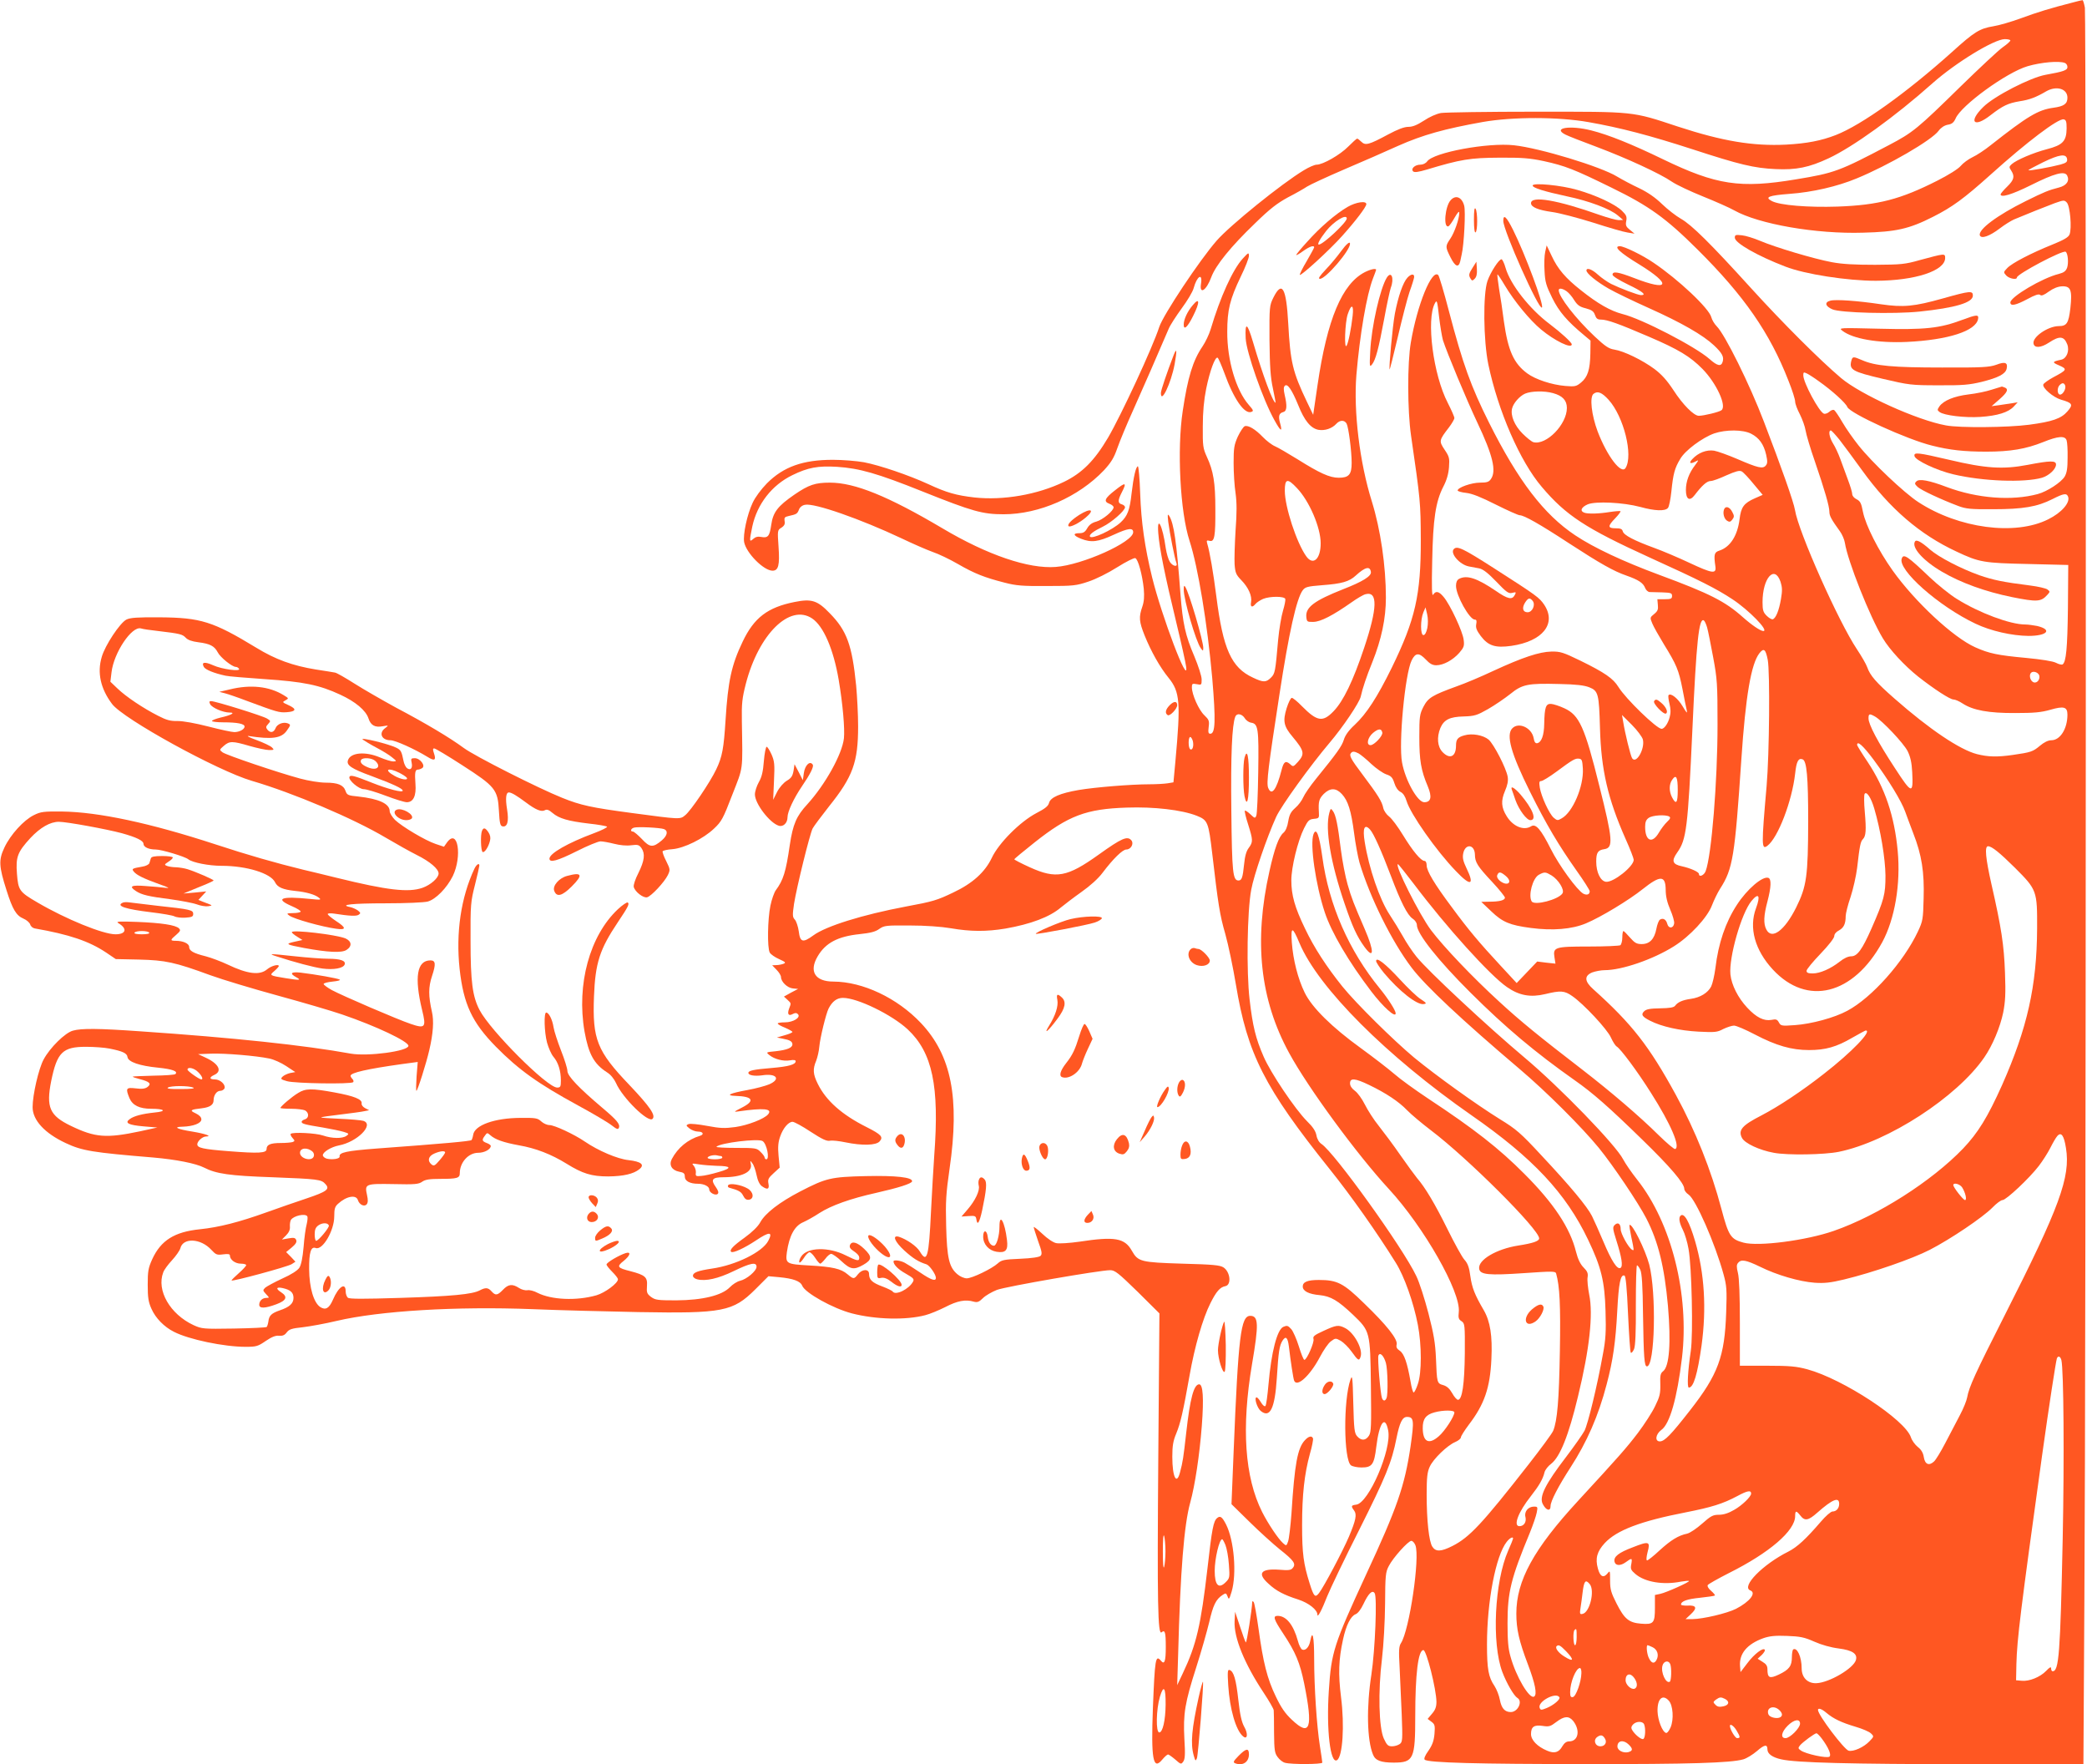 <?xml version="1.0" standalone="no"?>
<!DOCTYPE svg PUBLIC "-//W3C//DTD SVG 20010904//EN"
 "http://www.w3.org/TR/2001/REC-SVG-20010904/DTD/svg10.dtd">
<svg version="1.0" xmlns="http://www.w3.org/2000/svg"
 width="1280pt" height="1082pt" viewBox="0 0 1280 1082"
 preserveAspectRatio="xMidYMid meet">
<g transform="translate(0,1082) scale(0.1,-0.1)"
fill="#ff5722" stroke="none">
<path d="M12710 10804 c-133 -34 -212 -58 -315 -96 -60 -22 -136 -44 -169 -49
-85 -14 -117 -34 -255 -159 -279 -250 -553 -446 -711 -508 -90 -35 -178 -52
-306 -59 -203 -10 -389 21 -664 111 -284 94 -258 91 -870 91 -294 0 -556 -4
-582 -8 -28 -5 -71 -24 -105 -47 -42 -27 -69 -38 -95 -38 -26 0 -65 -15 -125
-47 -117 -63 -139 -69 -164 -44 -10 10 -22 19 -25 19 -4 0 -28 -22 -55 -49
-49 -50 -155 -111 -194 -111 -12 0 -47 -15 -78 -34 -135 -81 -452 -337 -535
-432 -105 -120 -327 -454 -352 -529 -40 -125 -234 -542 -314 -679 -84 -142
-159 -217 -270 -271 -163 -79 -373 -115 -549 -96 -112 13 -170 29 -284 82
-120 55 -296 115 -394 134 -45 8 -131 15 -191 15 -183 0 -302 -42 -404 -144
-36 -37 -72 -85 -88 -120 -34 -72 -60 -195 -52 -241 13 -67 120 -175 174 -175
36 0 45 33 37 146 -7 101 -7 103 18 118 18 12 23 23 19 41 -3 20 1 25 24 30
50 11 54 14 64 39 5 15 20 27 37 30 56 13 343 -88 593 -206 69 -33 154 -70
190 -83 36 -12 105 -45 155 -74 102 -59 164 -83 285 -114 72 -19 112 -22 260
-21 162 0 181 2 255 27 46 15 122 53 177 88 54 34 104 59 111 56 17 -6 43
-101 52 -188 4 -47 2 -78 -9 -110 -22 -63 -20 -91 14 -176 40 -99 94 -195 147
-260 70 -86 75 -150 42 -512 l-12 -129 -36 -6 c-20 -3 -70 -6 -111 -6 -112 0
-333 -18 -434 -35 -115 -20 -173 -45 -182 -79 -5 -20 -24 -35 -78 -63 -99 -52
-231 -184 -273 -274 -42 -88 -118 -157 -237 -213 -98 -47 -123 -55 -291 -86
-265 -50 -490 -120 -567 -177 -64 -47 -81 -42 -89 25 -4 29 -15 62 -24 72 -15
16 -15 27 -5 97 16 101 96 426 114 462 8 15 54 76 101 136 146 182 178 271
178 490 0 72 -6 184 -12 250 -25 249 -57 337 -162 444 -76 79 -111 90 -216 69
-165 -33 -248 -96 -318 -243 -69 -144 -90 -242 -105 -481 -11 -173 -20 -225
-57 -302 -36 -77 -157 -256 -191 -282 -31 -26 -29 -26 -328 14 -247 33 -312
47 -426 93 -145 58 -537 256 -604 306 -84 62 -231 150 -415 247 -84 46 -199
112 -254 147 -55 35 -109 66 -120 68 -11 2 -64 11 -118 19 -141 23 -247 61
-366 134 -265 161 -340 184 -591 186 -137 1 -181 -2 -205 -14 -39 -20 -131
-158 -151 -229 -29 -97 -7 -195 63 -288 68 -92 649 -411 858 -472 253 -74 621
-230 820 -348 66 -39 152 -87 190 -106 81 -40 135 -86 135 -114 0 -27 -48 -70
-99 -88 -86 -30 -215 -15 -524 61 -78 19 -171 42 -207 50 -168 41 -343 91
-540 156 -401 131 -716 198 -940 201 -112 1 -130 -1 -172 -22 -62 -30 -144
-120 -181 -199 -36 -76 -34 -115 13 -262 37 -117 59 -155 104 -174 19 -8 37
-24 41 -35 3 -12 16 -23 28 -25 212 -37 333 -78 438 -148 l59 -40 142 -3 c163
-4 220 -16 438 -96 74 -27 261 -83 414 -125 154 -42 331 -94 395 -116 208 -71
406 -165 406 -192 0 -33 -249 -66 -353 -48 -286 52 -722 98 -1292 137 -255 18
-361 19 -413 4 -48 -13 -141 -105 -179 -176 -31 -56 -68 -218 -68 -293 0 -80
74 -160 202 -220 102 -48 164 -58 538 -89 139 -12 261 -36 312 -62 74 -38 156
-50 418 -59 281 -11 301 -13 326 -42 29 -31 9 -46 -116 -88 -63 -21 -173 -59
-245 -85 -170 -61 -292 -92 -409 -104 -156 -16 -239 -68 -292 -183 -25 -55
-28 -75 -28 -158 0 -77 4 -105 23 -147 25 -57 78 -111 138 -141 91 -47 307
-92 439 -92 66 0 76 3 124 36 37 25 60 34 81 32 22 -2 35 3 48 21 15 19 31 24
97 31 43 5 138 22 209 39 265 62 734 90 1201 72 165 -7 457 -14 649 -18 519
-9 580 3 717 139 l81 81 66 -6 c85 -8 130 -24 141 -52 17 -44 189 -140 305
-170 147 -38 332 -42 450 -11 28 7 83 30 123 50 73 38 123 48 174 33 22 -6 33
-2 57 22 16 16 55 38 85 50 56 21 632 121 695 121 29 0 50 -17 168 -132 l134
-133 -7 -885 c-7 -896 -3 -1090 20 -1071 21 18 26 1 26 -90 0 -89 -8 -111 -30
-84 -33 39 -37 11 -49 -290 -12 -314 1 -385 57 -317 15 18 31 32 36 32 4 0 24
-14 44 -31 34 -30 36 -31 49 -13 11 15 13 44 7 140 -8 153 3 221 73 439 30 94
65 217 79 275 24 105 41 141 82 168 20 13 22 13 31 -9 8 -22 10 -19 25 30 32
109 15 314 -34 411 -24 47 -36 56 -55 40 -23 -19 -32 -67 -59 -306 -41 -353
-68 -470 -151 -645 l-35 -74 6 195 c13 500 36 789 74 925 29 105 57 290 71
471 13 171 7 254 -16 254 -33 0 -56 -85 -80 -300 -17 -151 -21 -177 -37 -237
-21 -85 -48 -34 -48 93 0 66 5 97 24 142 26 63 42 132 82 357 31 177 81 350
128 443 36 72 59 98 91 104 39 7 31 87 -11 115 -22 14 -64 18 -253 23 -255 8
-271 12 -309 79 -44 78 -104 89 -320 56 -62 -9 -127 -13 -144 -9 -18 3 -56 29
-85 57 -29 27 -53 46 -53 41 0 -4 12 -43 27 -86 23 -63 26 -79 15 -90 -8 -8
-53 -15 -125 -18 -100 -4 -115 -8 -137 -28 -36 -33 -158 -92 -191 -92 -15 0
-41 11 -57 25 -51 43 -64 99 -69 295 -4 151 -1 200 21 353 63 434 11 695 -176
893 -146 154 -356 253 -536 254 -113 0 -152 62 -97 155 48 82 123 122 257 136
67 7 98 15 121 32 30 21 42 22 187 21 95 0 193 -7 252 -17 121 -21 219 -21
334 -2 155 27 272 71 340 129 22 18 78 61 126 95 54 38 104 83 130 118 65 86
123 143 146 143 28 0 48 36 31 56 -24 29 -59 14 -200 -87 -194 -139 -262 -151
-423 -78 -53 24 -95 46 -95 49 0 3 57 50 125 104 207 164 316 205 564 213 167
6 339 -14 430 -50 68 -27 72 -39 95 -233 36 -309 46 -375 80 -492 19 -68 48
-207 65 -310 71 -427 174 -631 575 -1132 131 -163 293 -393 406 -575 52 -83
109 -244 135 -380 24 -125 24 -295 0 -363 -9 -28 -21 -52 -26 -52 -4 0 -13 30
-19 68 -20 114 -39 170 -66 188 -18 12 -23 22 -19 38 8 32 -61 119 -200 253
-127 124 -164 143 -278 143 -68 0 -98 -12 -98 -40 0 -28 36 -47 104 -53 68 -7
111 -32 205 -121 104 -100 105 -102 109 -434 3 -247 2 -286 -12 -307 -20 -31
-47 -32 -72 -4 -17 19 -20 42 -24 203 -4 159 -6 177 -17 146 -45 -127 -42
-494 3 -527 10 -7 39 -13 64 -13 65 0 78 17 91 126 18 149 54 199 73 101 23
-116 -120 -446 -196 -455 -32 -4 -33 -9 -13 -36 18 -24 11 -59 -32 -161 -38
-89 -153 -306 -183 -345 -24 -31 -32 -23 -58 60 -37 118 -46 181 -46 355 0
187 14 315 48 439 13 44 21 87 19 94 -7 19 -27 14 -50 -11 -45 -48 -63 -146
-82 -447 -6 -80 -15 -158 -21 -174 -10 -28 -11 -28 -31 -10 -30 27 -91 118
-128 191 -107 213 -128 517 -62 907 42 246 40 296 -11 296 -58 0 -73 -121
-102 -835 l-13 -320 111 -109 c61 -60 145 -136 186 -169 85 -67 100 -88 79
-113 -11 -14 -26 -16 -84 -11 -113 8 -136 -23 -65 -86 47 -44 95 -69 183 -97
64 -21 117 -63 117 -93 0 -22 27 28 60 113 19 47 106 229 195 405 165 329 201
417 230 565 19 95 36 130 64 130 43 0 45 -21 22 -182 -36 -242 -82 -375 -274
-788 -196 -425 -212 -472 -227 -709 -16 -239 9 -451 50 -426 35 21 47 213 25
385 -18 145 -15 231 12 355 19 88 47 143 77 155 14 5 33 30 48 62 31 66 55 89
69 67 16 -22 3 -347 -20 -499 -31 -200 -27 -402 10 -491 14 -36 48 -49 127
-49 122 0 132 22 132 285 0 258 18 405 50 405 19 0 79 -239 80 -317 0 -31 -7
-50 -27 -73 l-27 -32 24 -18 c20 -15 22 -23 18 -74 -4 -43 -13 -68 -37 -103
-21 -29 -29 -49 -23 -55 19 -19 333 -27 982 -27 639 -1 896 7 972 29 21 6 58
29 84 51 46 40 64 43 64 10 0 -27 30 -49 85 -61 91 -21 423 -29 1141 -30 l712
0 6 1022 c10 1510 12 9695 3 9751 -5 26 -11 47 -15 46 -4 0 -32 -7 -62 -15z
m-380 -232 c0 -5 -21 -24 -47 -42 -27 -19 -142 -127 -258 -240 -264 -259 -293
-283 -440 -360 -304 -160 -333 -171 -570 -210 -342 -57 -488 -35 -815 123
-192 93 -333 150 -440 177 -130 33 -240 16 -160 -25 17 -9 104 -43 193 -76
183 -69 388 -163 462 -214 28 -19 113 -59 190 -90 77 -31 163 -69 191 -85 151
-85 503 -146 791 -137 202 5 282 23 428 97 119 60 190 112 355 260 222 200
414 345 447 338 15 -3 18 -14 18 -56 -1 -78 -24 -102 -121 -127 -84 -22 -187
-66 -216 -92 -16 -15 -17 -18 -3 -39 23 -36 18 -57 -25 -99 -22 -21 -40 -43
-40 -47 0 -22 68 -2 185 56 146 73 207 89 223 60 17 -33 -3 -62 -50 -74 -63
-16 -92 -28 -203 -83 -176 -87 -295 -176 -282 -211 9 -22 59 -5 122 43 30 23
69 47 87 55 74 31 196 80 250 100 54 19 59 20 74 4 20 -20 32 -158 17 -196 -7
-17 -34 -33 -103 -61 -134 -54 -251 -115 -279 -145 -24 -25 -24 -26 -6 -46 18
-19 65 -28 65 -12 0 21 280 169 299 158 14 -9 19 -68 9 -98 -8 -21 -20 -30
-51 -38 -102 -25 -297 -141 -297 -175 0 -24 32 -18 105 21 46 25 70 33 78 25
7 -7 23 -1 53 21 28 20 56 31 81 32 54 2 63 -24 51 -134 -11 -93 -22 -110 -72
-110 -66 -1 -162 -67 -154 -107 5 -29 45 -27 95 6 65 43 92 40 112 -11 15 -40
-4 -87 -37 -94 -56 -12 -58 -16 -13 -35 52 -23 49 -28 -36 -73 -31 -17 -59
-37 -61 -44 -7 -21 61 -79 108 -93 71 -20 77 -30 40 -72 -38 -44 -92 -63 -236
-82 -129 -17 -426 -20 -509 -4 -177 32 -525 190 -644 291 -130 110 -357 337
-549 548 -253 279 -367 391 -432 428 -30 17 -83 58 -117 91 -41 40 -88 72
-140 97 -43 20 -103 52 -135 71 -99 61 -474 175 -632 192 -160 18 -495 -44
-533 -99 -9 -12 -26 -20 -42 -20 -33 0 -60 -25 -44 -41 8 -8 33 -4 84 11 209
63 266 72 444 73 140 1 188 -3 273 -21 132 -29 186 -50 416 -163 230 -112 334
-187 527 -379 286 -284 444 -512 558 -805 23 -57 41 -114 41 -128 0 -13 13
-48 29 -78 15 -30 31 -74 35 -99 4 -25 29 -110 57 -190 60 -175 89 -275 89
-309 0 -25 13 -48 65 -120 13 -18 27 -50 30 -70 17 -111 153 -454 233 -586 42
-70 132 -167 217 -235 97 -76 195 -140 216 -140 11 0 36 -11 57 -25 63 -41
159 -59 322 -58 115 0 159 4 215 20 83 24 105 18 105 -30 0 -86 -44 -157 -99
-157 -19 0 -44 -12 -70 -34 -43 -36 -55 -40 -166 -56 -98 -14 -152 -12 -220 5
-105 27 -291 152 -506 341 -114 100 -149 141 -167 192 -6 18 -35 68 -63 110
-113 169 -359 721 -380 854 -8 49 -82 259 -191 543 -87 228 -238 533 -289 584
-14 14 -29 39 -33 55 -13 54 -202 232 -355 335 -67 46 -180 101 -206 101 -42
0 -1 -39 121 -113 199 -123 182 -166 -34 -82 -99 38 -132 43 -132 20 0 -8 39
-33 95 -60 88 -42 117 -65 80 -65 -19 0 -129 42 -184 69 -23 12 -59 37 -80 56
-37 34 -71 46 -71 26 0 -18 63 -69 136 -111 40 -23 150 -76 246 -119 201 -90
333 -166 400 -229 51 -48 63 -71 53 -102 -9 -29 -32 -25 -80 18 -86 76 -416
247 -534 276 -73 19 -151 63 -255 146 -94 74 -142 130 -179 210 l-31 65 -9
-40 c-5 -22 -7 -75 -4 -117 3 -67 10 -90 47 -165 42 -85 92 -143 197 -230 l38
-32 -1 -79 c-2 -99 -16 -144 -57 -178 -29 -24 -37 -26 -97 -21 -83 7 -183 40
-233 77 -83 61 -118 140 -143 317 -8 65 -22 156 -30 202 -7 47 -12 86 -10 88
2 2 22 -28 45 -67 58 -97 153 -213 223 -271 83 -69 188 -120 188 -91 0 12 -66
72 -136 125 -123 92 -241 243 -270 344 -8 29 -20 53 -25 53 -16 0 -67 -79 -86
-133 -28 -81 -25 -364 5 -511 60 -286 194 -595 328 -752 148 -175 269 -254
659 -432 313 -142 413 -193 510 -257 102 -67 226 -195 190 -195 -18 0 -72 37
-127 86 -108 96 -202 144 -513 259 -221 82 -400 166 -514 242 -192 128 -349
333 -528 690 -111 222 -161 359 -247 687 -30 115 -59 213 -65 219 -39 39 -129
-182 -168 -413 -22 -128 -21 -416 1 -570 58 -399 59 -413 60 -640 1 -338 -34
-490 -178 -785 -89 -181 -155 -283 -228 -351 -36 -33 -58 -64 -66 -91 -12 -39
-41 -80 -171 -240 -35 -43 -70 -94 -78 -113 -8 -19 -30 -49 -49 -65 -27 -24
-36 -41 -43 -82 -5 -33 -16 -59 -29 -70 -29 -24 -55 -96 -86 -235 -97 -430
-58 -788 120 -1115 116 -214 418 -625 612 -835 215 -233 443 -633 429 -755 -4
-35 -1 -45 17 -56 20 -14 21 -21 20 -198 -2 -188 -16 -284 -42 -284 -7 0 -23
18 -35 40 -16 28 -32 43 -55 50 -39 11 -39 13 -45 165 -4 92 -13 147 -46 275
-23 88 -56 192 -75 230 -82 173 -502 757 -581 809 -15 10 -27 30 -31 53 -5 26
-22 52 -58 87 -72 72 -223 296 -266 396 -49 112 -67 187 -86 350 -20 172 -15
540 10 673 16 89 97 324 153 447 31 68 211 317 328 455 80 94 183 246 191 284
10 47 36 125 70 208 57 142 84 271 84 397 0 196 -33 419 -86 590 -75 239 -113
552 -95 776 21 247 63 493 102 593 10 26 19 50 19 52 0 11 -33 4 -69 -14 -140
-72 -231 -288 -290 -691 l-27 -184 -38 79 c-88 184 -102 244 -115 481 -12 220
-38 265 -91 159 -24 -49 -25 -55 -24 -260 2 -166 6 -228 21 -297 10 -49 18
-88 16 -88 -15 0 -77 165 -138 372 -35 119 -50 127 -45 23 4 -85 107 -379 177
-503 38 -69 50 -75 34 -17 -12 43 -7 61 20 68 22 6 24 37 8 106 -7 31 -7 47 1
55 16 16 43 -23 82 -118 38 -96 77 -143 124 -152 39 -7 84 8 110 37 22 24 50
24 63 1 12 -23 31 -168 31 -241 0 -71 -17 -91 -79 -91 -56 0 -117 28 -254 114
-57 35 -118 71 -137 79 -19 8 -53 34 -75 57 -46 48 -90 74 -111 66 -8 -3 -27
-32 -42 -63 -23 -52 -26 -70 -26 -163 0 -58 5 -141 12 -185 8 -59 8 -120 0
-228 -5 -82 -8 -176 -6 -208 4 -52 9 -64 41 -97 44 -45 67 -97 60 -135 -6 -30
7 -36 28 -10 8 9 28 22 46 30 42 17 129 17 136 0 2 -7 -4 -39 -14 -72 -10 -33
-24 -114 -30 -180 -17 -196 -19 -206 -44 -231 -30 -30 -47 -30 -110 0 -133 61
-184 175 -225 499 -19 148 -40 271 -56 324 -5 18 -3 21 15 16 30 -8 36 28 35
197 0 159 -12 232 -52 318 -24 53 -26 67 -25 187 0 88 7 163 21 232 22 108 55
198 70 189 5 -3 23 -45 41 -93 57 -159 124 -256 166 -239 15 5 12 11 -16 43
-78 89 -133 274 -132 448 0 134 16 199 83 339 28 57 50 114 50 127 -1 22 -3
21 -38 -17 -62 -68 -138 -236 -197 -434 -9 -30 -31 -77 -50 -105 -59 -87 -90
-188 -121 -395 -36 -236 -16 -621 42 -798 52 -161 109 -506 139 -842 22 -260
19 -340 -12 -340 -12 0 -14 9 -10 41 5 38 2 45 -27 73 -34 32 -76 127 -76 171
0 22 3 24 30 19 29 -6 30 -5 30 29 0 20 -20 82 -45 142 -55 128 -71 201 -85
381 -24 322 -40 433 -69 480 -10 15 -11 8 -6 -36 8 -64 40 -227 50 -252 11
-28 -22 -22 -40 6 -9 14 -20 51 -25 83 -19 139 -55 210 -46 93 7 -93 40 -257
111 -550 30 -124 57 -245 60 -270 15 -124 -150 310 -209 550 -45 184 -67 338
-73 513 -3 92 -10 167 -14 167 -12 0 -27 -64 -39 -168 -11 -101 -25 -137 -67
-176 -51 -47 -176 -105 -188 -87 -7 12 23 34 79 61 52 25 136 98 136 119 0 7
-9 15 -20 18 -25 7 -25 24 0 73 32 62 24 65 -40 14 -66 -51 -73 -70 -35 -84
14 -5 25 -15 25 -21 0 -22 -67 -77 -106 -88 -27 -7 -44 -20 -56 -41 -13 -23
-24 -30 -48 -30 -42 0 -38 -15 10 -34 63 -25 105 -20 202 25 87 40 118 44 118
15 0 -61 -312 -201 -475 -213 -166 -13 -419 73 -695 237 -333 197 -537 280
-690 280 -90 0 -129 -13 -217 -73 -103 -71 -132 -108 -143 -187 -10 -69 -20
-81 -62 -73 -20 4 -35 0 -48 -12 -24 -22 -25 -15 -6 76 30 138 120 254 246
315 96 47 157 58 274 51 137 -9 247 -40 526 -152 305 -122 367 -139 495 -139
219 0 460 106 616 270 43 47 61 75 82 136 15 43 59 149 98 235 60 134 150 340
217 497 9 22 45 77 79 124 34 46 68 102 74 125 20 74 56 96 45 27 -11 -70 33
-42 63 40 27 73 120 188 268 330 93 91 137 124 203 160 47 24 99 54 117 66 17
11 118 58 225 104 106 45 257 111 334 146 151 67 284 104 519 146 183 32 463
32 648 -1 194 -34 377 -82 636 -166 291 -95 379 -116 511 -122 127 -6 205 10
325 66 150 70 408 256 637 460 143 127 379 271 444 271 19 0 34 -4 34 -8z
m334 -138 c9 -3 16 -14 16 -25 0 -20 -24 -28 -135 -48 -93 -17 -313 -130 -380
-196 -95 -92 -60 -133 44 -51 75 58 107 73 178 85 60 9 100 24 163 61 63 36
130 16 130 -39 0 -38 -21 -53 -87 -62 -93 -13 -157 -51 -383 -229 -36 -29 -86
-62 -112 -74 -25 -12 -58 -36 -73 -54 -15 -18 -74 -55 -143 -90 -225 -114
-361 -150 -612 -159 -180 -6 -354 8 -403 34 -46 24 -20 34 108 44 140 10 293
45 413 95 192 79 460 234 502 292 14 19 35 33 56 37 26 4 37 14 48 38 33 80
314 284 442 321 82 24 193 34 228 20z m14 -590 c2 -17 -5 -23 -40 -33 -60 -16
-192 -40 -197 -35 -2 2 39 24 90 49 101 49 142 54 147 19z m-3070 -810 c13 -9
34 -33 47 -55 20 -31 34 -41 71 -50 37 -10 48 -18 56 -40 8 -23 16 -29 37 -29
38 0 108 -25 294 -105 182 -78 253 -121 329 -198 86 -88 150 -228 116 -253
-14 -11 -108 -34 -139 -34 -30 0 -98 68 -156 158 -39 59 -71 95 -116 129 -73
54 -187 110 -246 119 -34 5 -57 21 -120 80 -116 109 -221 244 -221 284 0 15
22 12 48 -6z m-758 -301 c25 -77 143 -361 210 -503 96 -202 119 -299 84 -348
-12 -18 -25 -22 -67 -22 -52 0 -137 -30 -137 -48 0 -5 24 -12 53 -15 36 -4 91
-26 182 -72 72 -36 137 -65 146 -65 26 0 122 -54 299 -170 197 -128 277 -173
355 -200 74 -26 103 -45 115 -76 5 -13 17 -24 27 -25 10 0 45 -1 78 -2 53 -2
60 -4 60 -22 0 -17 -7 -20 -45 -20 l-45 0 3 -35 c3 -28 -1 -38 -23 -56 -26
-21 -26 -22 -11 -58 8 -20 41 -78 72 -129 76 -123 90 -156 113 -273 10 -54 22
-112 26 -129 5 -24 0 -19 -25 23 -29 49 -72 83 -86 69 -4 -3 -1 -27 5 -52 8
-33 9 -57 1 -85 -10 -38 -33 -70 -49 -70 -30 0 -220 184 -265 257 -32 52 -84
88 -233 161 -105 51 -123 57 -178 56 -75 -2 -175 -35 -355 -118 -74 -35 -176
-78 -225 -95 -151 -55 -176 -70 -205 -126 -23 -46 -25 -60 -25 -185 0 -143 10
-204 52 -303 27 -65 20 -97 -22 -97 -41 0 -116 134 -136 244 -22 117 18 543
59 626 23 47 45 49 86 6 25 -27 42 -36 65 -36 43 0 101 31 141 76 28 33 32 42
27 80 -5 49 -83 216 -123 263 -29 35 -48 39 -64 14 -8 -13 -10 41 -6 207 5
257 21 363 68 455 21 40 32 79 35 120 4 55 2 64 -27 107 -35 53 -35 57 27 137
18 24 33 50 33 57 0 8 -18 49 -40 92 -90 173 -134 513 -79 613 12 22 14 14 25
-83 7 -59 18 -124 24 -145z m-554 150 c-9 -79 -26 -165 -37 -183 -16 -28 -10
144 7 193 22 66 38 60 30 -10z m2859 -401 c80 -56 166 -134 175 -158 15 -39
368 -200 520 -237 106 -27 197 -37 332 -37 147 0 243 16 350 59 91 37 134 40
143 10 4 -11 7 -58 6 -105 0 -64 -4 -93 -18 -117 -21 -35 -108 -92 -165 -107
-159 -43 -371 -27 -558 43 -108 41 -169 52 -186 35 -13 -12 -11 -17 8 -35 23
-20 142 -76 248 -116 48 -18 76 -21 215 -20 183 0 270 15 363 62 69 35 87 38
96 15 14 -36 -39 -98 -122 -139 -203 -102 -549 -56 -797 106 -86 56 -283 242
-366 347 -32 40 -77 104 -99 142 -22 38 -45 72 -51 75 -6 4 -19 -1 -29 -10
-11 -10 -26 -15 -34 -12 -30 12 -126 191 -126 235 0 20 2 21 23 11 12 -6 45
-27 72 -47z m1511 -26 c7 -19 -13 -56 -31 -56 -18 0 -20 41 -3 58 16 16 27 15
34 -2z m-3141 -47 c58 -16 85 -44 85 -91 0 -101 -126 -230 -205 -210 -11 3
-41 27 -67 53 -49 49 -75 111 -64 154 8 33 46 76 80 91 38 16 117 18 171 3z
m341 -41 c93 -103 152 -341 104 -418 -26 -42 -112 70 -171 223 -38 101 -51
214 -25 232 25 19 51 8 92 -37z m874 -208 c49 -25 77 -64 92 -128 9 -41 9 -54
-2 -67 -18 -22 -48 -15 -175 40 -56 24 -120 47 -142 51 -46 7 -97 -12 -134
-52 -24 -25 -12 -32 23 -13 18 10 17 7 -5 -23 -38 -49 -57 -101 -57 -153 0
-58 23 -72 54 -31 45 59 75 86 98 86 13 0 56 16 97 35 57 25 79 31 93 24 10
-5 43 -40 73 -77 l56 -67 -48 -21 c-68 -30 -85 -54 -94 -129 -13 -101 -57
-170 -124 -192 -31 -10 -35 -23 -24 -98 6 -46 -18 -43 -159 23 -70 33 -167 74
-217 92 -123 45 -186 78 -192 101 -4 15 -14 19 -44 19 -49 0 -50 13 -2 62 20
21 34 40 32 43 -3 2 -32 0 -65 -5 -67 -11 -135 -13 -158 -4 -28 11 -17 34 22
51 49 20 217 12 322 -16 90 -25 153 -27 170 -6 7 8 16 54 21 102 11 107 20
142 54 198 30 53 136 131 209 157 71 24 176 24 226 -2z m542 -37 c25 -32 87
-116 139 -188 169 -234 353 -393 579 -498 140 -66 166 -70 440 -76 l245 -6 -2
-264 c-3 -247 -11 -332 -33 -346 -5 -3 -23 1 -40 10 -19 10 -89 21 -183 30
-174 16 -227 27 -312 65 -135 60 -370 279 -507 471 -87 122 -165 276 -182 359
-10 54 -17 67 -39 78 -15 7 -27 21 -27 32 0 11 -12 50 -26 87 -14 37 -35 95
-47 128 -12 33 -32 76 -45 96 -22 36 -30 79 -13 79 4 0 28 -26 53 -57z m-3328
-296 c76 -79 146 -242 146 -339 0 -98 -47 -139 -89 -79 -59 83 -131 303 -131
401 0 75 16 79 74 17z m454 -515 c4 -25 -50 -59 -171 -106 -177 -70 -231 -111
-225 -170 3 -29 5 -31 44 -30 44 1 118 39 232 119 35 25 74 48 88 51 75 19 72
-86 -9 -328 -68 -204 -128 -328 -188 -390 -66 -69 -101 -63 -194 31 -27 28
-55 51 -62 51 -7 0 -21 -29 -32 -64 -24 -79 -18 -110 37 -175 71 -85 76 -105
33 -153 -29 -32 -30 -32 -49 -14 -27 23 -39 15 -52 -37 -31 -121 -61 -161 -82
-109 -12 29 1 131 69 572 58 379 105 590 143 640 15 20 29 24 119 31 121 9
166 22 206 59 58 53 88 60 93 22z m2512 -59 c11 -34 12 -55 3 -107 -12 -70
-31 -117 -50 -124 -7 -2 -24 8 -38 22 -21 21 -25 34 -25 83 0 147 73 231 110
126z m-2166 -285 c-6 -28 -15 -43 -24 -43 -19 0 -19 95 0 140 l13 30 10 -42
c6 -27 6 -59 1 -85z m-3773 59 c70 -47 131 -189 163 -377 25 -148 38 -300 32
-358 -11 -98 -115 -284 -224 -404 -67 -72 -89 -123 -108 -250 -24 -166 -40
-216 -86 -278 -10 -14 -25 -56 -33 -95 -17 -82 -20 -257 -4 -287 6 -11 32 -29
57 -40 40 -18 44 -22 27 -29 -11 -4 -31 -8 -44 -8 l-25 -1 27 -28 c15 -15 27
-35 27 -44 0 -29 39 -67 73 -70 l32 -3 -44 -23 -43 -24 21 -19 c24 -23 24 -20
11 -54 -13 -35 -4 -48 22 -34 15 8 23 8 32 -1 19 -20 -29 -50 -80 -50 -24 0
-44 -3 -44 -7 0 -5 20 -16 45 -26 25 -11 45 -22 45 -26 0 -4 -21 -13 -47 -20
l-48 -14 35 -7 c44 -8 60 -17 60 -35 0 -21 -32 -34 -101 -42 -62 -6 -62 -6
-40 -24 31 -25 85 -39 126 -32 22 4 35 2 35 -5 0 -21 -42 -33 -148 -42 -109
-9 -142 -16 -142 -30 0 -15 38 -21 84 -15 88 14 117 -23 44 -55 -24 -10 -83
-26 -133 -35 -110 -20 -138 -34 -75 -36 108 -3 123 -30 40 -72 -51 -26 -52
-28 -20 -23 154 22 210 17 181 -18 -23 -28 -124 -67 -200 -78 -67 -9 -94 -8
-174 7 -53 10 -104 15 -114 11 -17 -7 -16 -9 6 -27 13 -10 36 -19 52 -19 32 0
39 -18 12 -26 -74 -22 -136 -73 -173 -143 -18 -36 0 -68 45 -77 29 -5 35 -11
35 -30 0 -27 31 -44 81 -44 37 0 69 -16 69 -35 0 -20 39 -40 52 -27 7 7 3 21
-12 42 -33 46 -22 60 47 60 111 0 179 32 168 80 -5 24 -4 24 9 6 9 -10 20 -43
26 -72 7 -35 19 -59 33 -69 34 -24 47 -19 40 16 -5 26 0 35 32 64 l37 34 -7
73 c-5 55 -2 84 10 118 18 52 51 90 76 90 10 0 60 -27 111 -61 72 -47 99 -59
119 -55 14 3 57 -2 95 -10 102 -21 187 -19 209 6 24 27 10 42 -79 87 -152 76
-249 162 -300 265 -30 60 -32 91 -10 143 8 21 17 60 19 86 5 55 41 202 57 234
23 44 51 65 88 65 89 0 300 -103 397 -193 152 -142 195 -348 163 -772 -5 -71
-14 -227 -20 -345 -13 -280 -24 -320 -68 -246 -19 33 -82 76 -129 91 -43 12
-26 -30 34 -85 52 -47 86 -69 135 -84 19 -6 58 -62 58 -83 0 -23 -28 -14 -97
33 -37 25 -80 52 -95 60 -27 14 -68 19 -68 8 0 -20 28 -49 75 -75 47 -27 53
-33 45 -49 -25 -47 -108 -87 -125 -61 -3 5 -31 19 -63 31 -62 23 -82 41 -82
77 0 32 -42 31 -68 -2 -24 -31 -27 -31 -64 0 -40 34 -91 46 -236 54 -140 8
-145 11 -136 81 15 103 48 163 102 185 20 9 64 33 97 55 73 47 191 89 348 124
137 31 219 57 221 71 3 25 -100 36 -284 32 -215 -5 -243 -12 -402 -94 -127
-66 -214 -133 -245 -189 -14 -26 -50 -61 -97 -95 -70 -50 -93 -75 -82 -86 10
-11 81 22 152 69 83 56 106 55 76 -2 -36 -69 -199 -149 -344 -170 -87 -13
-118 -24 -118 -45 0 -8 12 -18 26 -21 52 -13 128 4 223 50 103 50 141 58 141
27 0 -26 -61 -77 -101 -86 -18 -4 -46 -22 -63 -40 -49 -50 -167 -79 -328 -80
-114 0 -129 2 -155 21 -25 19 -28 27 -25 67 4 54 -10 67 -102 91 -80 20 -85
28 -42 62 41 33 49 59 14 49 -41 -13 -118 -58 -118 -70 0 -6 16 -26 35 -45 19
-19 35 -39 35 -46 0 -24 -80 -83 -132 -98 -123 -35 -276 -28 -361 15 -22 12
-50 19 -63 16 -13 -2 -36 4 -51 14 -40 26 -65 24 -98 -11 -34 -35 -46 -37 -70
-10 -21 24 -37 25 -73 6 -46 -24 -170 -36 -489 -46 -226 -7 -309 -7 -319 1 -8
6 -14 24 -14 40 0 57 -44 28 -78 -52 -23 -53 -45 -66 -78 -45 -40 27 -67 118
-68 232 -1 103 11 141 40 130 42 -16 114 106 114 194 0 46 4 60 23 77 51 47
111 58 122 23 9 -29 40 -43 54 -26 8 10 9 26 2 57 -15 68 -11 70 163 67 131
-3 154 -1 176 15 19 13 45 17 111 17 104 0 119 5 119 35 0 66 53 125 113 125
38 0 77 21 77 42 0 5 -11 13 -25 18 -29 11 -31 19 -11 45 13 19 15 19 33 3 30
-27 82 -45 175 -62 104 -18 199 -55 293 -113 98 -61 154 -78 255 -78 93 1 155
15 191 44 35 28 12 47 -66 56 -68 7 -187 58 -270 115 -63 43 -185 100 -215
100 -15 0 -37 10 -50 22 -23 21 -34 23 -130 22 -157 -1 -280 -45 -288 -104 -2
-14 -7 -28 -10 -32 -7 -7 -173 -22 -583 -52 -183 -14 -231 -24 -226 -49 2 -14
-44 -21 -79 -13 -13 4 -24 13 -24 21 0 20 52 51 98 60 113 21 220 129 150 151
-13 4 -81 10 -153 13 -121 6 -126 7 -70 15 167 21 212 27 234 32 l25 5 -25 13
c-13 7 -23 19 -21 29 4 25 -46 45 -166 67 -140 26 -179 25 -223 -3 -39 -23
-109 -83 -109 -92 0 -3 30 -5 66 -5 36 0 74 -5 85 -10 25 -14 25 -47 -1 -55
-11 -3 -20 -10 -20 -15 0 -12 19 -17 130 -35 52 -9 110 -21 129 -27 32 -10 33
-12 16 -24 -25 -18 -89 -17 -144 2 -43 15 -186 22 -198 10 -3 -3 1 -14 11 -25
15 -17 15 -19 1 -25 -9 -3 -42 -6 -73 -6 -63 0 -87 -10 -87 -37 0 -25 -46 -28
-235 -13 -154 12 -190 20 -190 42 0 19 32 48 54 48 40 1 -6 17 -84 30 -95 15
-122 29 -60 30 66 2 115 21 115 45 0 13 -12 26 -35 37 -39 18 -33 23 38 31 49
6 72 21 72 49 0 31 19 58 41 58 11 0 22 7 26 15 8 23 -26 55 -59 55 -35 0 -36
13 -3 28 50 23 26 69 -55 106 l-45 21 80 3 c84 3 277 -13 357 -30 26 -5 73
-26 103 -46 l56 -37 -32 -6 c-17 -4 -38 -14 -46 -22 -14 -14 -11 -17 28 -28
49 -14 392 -19 405 -6 4 4 2 13 -4 19 -7 7 -12 16 -12 20 0 19 101 42 315 72
l97 13 -7 -88 c-3 -49 -4 -89 -1 -89 7 0 61 171 79 250 24 103 29 180 16 235
-22 98 -22 151 1 220 24 72 22 95 -10 95 -83 0 -100 -103 -51 -305 26 -106 19
-115 -69 -85 -81 27 -420 173 -485 208 -27 15 -50 32 -50 37 0 6 25 12 55 15
30 3 50 8 44 12 -12 8 -149 32 -241 43 -59 6 -69 -5 -25 -29 33 -18 19 -19
-67 -5 -99 16 -100 17 -68 44 15 13 27 27 27 30 0 14 -46 2 -72 -20 -45 -38
-120 -29 -243 30 -38 18 -99 41 -133 50 -77 19 -102 34 -102 58 0 20 -37 37
-81 37 -37 0 -36 5 2 37 25 22 28 28 17 39 -20 21 -109 34 -258 40 -107 4
-131 3 -115 -7 58 -34 49 -69 -17 -69 -76 0 -304 93 -478 195 -112 65 -118 75
-126 176 -8 103 3 133 83 220 60 64 121 99 174 99 48 0 293 -45 386 -70 90
-25 133 -46 133 -65 0 -20 32 -35 75 -35 35 0 179 -43 200 -60 25 -20 125 -40
204 -40 154 0 302 -46 328 -101 15 -31 48 -45 123 -53 70 -7 121 -22 145 -41
18 -14 13 -15 -55 -8 -176 18 -217 2 -111 -44 33 -14 58 -30 55 -34 -3 -5 -24
-9 -47 -9 -39 -1 -41 -2 -23 -15 28 -21 200 -69 288 -81 63 -9 63 6 -2 48 -27
18 -50 37 -50 42 0 5 17 6 38 3 96 -15 138 -17 152 -7 13 9 12 12 -5 26 -11 8
-33 18 -48 21 -69 14 12 23 218 23 125 0 237 5 259 11 49 14 116 82 153 156
59 123 31 296 -35 207 l-19 -27 -51 17 c-63 21 -206 106 -250 148 -17 18 -32
42 -32 53 0 46 -66 76 -193 90 -63 6 -69 9 -78 35 -13 36 -47 50 -122 50 -35
0 -104 11 -156 25 -137 37 -453 144 -476 161 -20 15 -20 16 8 40 35 30 52 30
158 -1 46 -13 100 -25 119 -25 31 0 33 1 18 16 -9 9 -51 29 -94 45 -44 16 -65
27 -49 25 144 -22 201 -14 234 33 25 35 25 37 5 45 -27 10 -65 -5 -74 -30 -11
-27 -32 -31 -50 -9 -10 13 -10 19 4 34 17 19 17 20 -6 34 -24 16 -317 107
-343 107 -12 0 -13 -4 -6 -19 12 -22 79 -51 119 -51 39 0 11 -16 -56 -31 -28
-7 -52 -16 -52 -21 0 -4 31 -8 69 -8 87 0 131 -9 131 -26 0 -17 -32 -34 -63
-34 -14 0 -85 15 -158 34 -82 21 -155 34 -189 34 -44 -1 -68 5 -120 32 -91 46
-197 117 -249 167 l-44 42 7 58 c14 120 124 284 180 269 11 -4 59 -11 106 -16
135 -16 149 -20 169 -41 13 -14 38 -23 78 -28 71 -9 98 -23 118 -61 16 -32 89
-90 111 -90 7 0 16 -5 20 -12 12 -18 -104 -3 -159 22 -52 23 -73 20 -57 -10 9
-17 63 -39 133 -54 15 -4 123 -13 240 -21 239 -16 336 -36 463 -95 94 -43 158
-97 174 -146 14 -43 40 -57 88 -48 36 6 37 6 15 -11 -42 -30 -23 -75 32 -75
29 0 147 -53 227 -102 43 -27 54 -21 40 21 -8 23 -8 31 1 31 7 0 84 -46 172
-103 202 -130 218 -149 225 -280 4 -76 8 -92 22 -95 30 -6 40 31 28 104 -11
67 -7 104 11 104 16 0 49 -20 104 -61 61 -46 96 -60 117 -48 12 7 25 2 47 -17
40 -34 96 -50 223 -65 57 -6 107 -15 111 -19 4 -4 -32 -22 -80 -40 -159 -59
-273 -124 -273 -156 0 -27 48 -14 168 46 65 33 131 60 145 60 14 0 52 -7 84
-15 35 -9 75 -13 104 -9 41 5 48 3 63 -17 24 -35 19 -77 -18 -152 -20 -39 -32
-75 -29 -87 8 -30 59 -69 82 -63 26 7 106 93 127 136 15 32 15 35 -10 86 -15
28 -24 56 -22 60 3 5 30 11 60 13 72 6 190 64 255 126 46 43 56 61 112 207 69
177 64 139 59 450 -2 111 2 144 24 230 79 306 270 494 407 402z m5489 -55 c6
-20 22 -102 37 -182 25 -134 27 -165 27 -415 0 -348 -37 -804 -73 -898 -10
-26 -41 -39 -41 -17 0 12 -50 35 -104 47 -59 12 -66 33 -29 85 56 79 65 146
93 758 24 535 40 684 70 665 5 -3 14 -22 20 -43z m372 -199 c14 -75 10 -576
-7 -773 -32 -365 -32 -395 5 -367 65 49 151 274 170 443 8 75 20 97 46 87 25
-10 34 -106 34 -381 -1 -335 -9 -397 -74 -528 -71 -142 -150 -200 -183 -134
-18 35 -16 85 7 171 23 88 25 138 6 145 -35 13 -131 -69 -193 -165 -70 -107
-114 -236 -132 -388 -6 -46 -18 -97 -26 -113 -20 -39 -67 -68 -125 -76 -50 -7
-80 -20 -96 -42 -8 -11 -33 -15 -92 -16 -61 -1 -85 -5 -98 -18 -21 -20 -13
-33 36 -58 70 -36 182 -61 297 -67 101 -5 115 -4 152 16 23 11 53 21 66 21 14
0 72 -25 129 -55 130 -68 224 -95 331 -95 101 0 169 19 266 76 42 24 79 44 82
44 42 0 -87 -134 -257 -266 -135 -106 -279 -201 -383 -255 -119 -61 -144 -90
-119 -138 17 -33 107 -75 195 -91 84 -16 311 -12 399 6 303 62 725 336 892
579 51 74 97 184 116 275 13 67 16 116 11 245 -6 168 -22 275 -83 542 -36 160
-43 233 -21 233 23 0 71 -39 165 -132 135 -135 137 -141 136 -373 -2 -353 -60
-610 -215 -960 -89 -198 -147 -292 -239 -389 -193 -201 -523 -411 -793 -505
-169 -59 -463 -97 -554 -72 -78 21 -91 40 -135 206 -63 239 -159 479 -279 699
-165 302 -270 436 -507 649 -54 48 -57 82 -7 103 19 7 54 14 77 14 105 0 297
66 424 146 98 61 206 177 234 252 12 31 34 77 50 102 78 121 90 197 130 792
26 389 60 587 111 652 27 34 38 25 51 -41z m1666 -99 c4 -29 -23 -51 -43 -34
-16 13 -20 42 -8 54 14 14 48 1 51 -20z m-2761 -69 c56 -22 60 -41 66 -250 7
-256 48 -434 157 -680 28 -62 50 -120 50 -128 0 -41 -125 -140 -170 -135 -34
4 -60 58 -60 124 0 55 10 70 49 76 57 8 53 58 -30 388 -90 363 -123 434 -214
476 -30 14 -67 26 -82 27 -32 2 -40 -20 -42 -123 -1 -70 -17 -113 -43 -118
-11 -2 -18 7 -22 32 -12 63 -91 99 -130 60 -41 -40 -9 -155 108 -390 101 -203
177 -330 285 -483 45 -63 81 -120 81 -127 0 -20 -17 -26 -39 -15 -38 21 -149
173 -200 275 -61 121 -92 157 -121 138 -45 -28 -111 0 -149 62 -34 54 -36 95
-11 154 16 37 21 63 17 88 -9 53 -85 200 -117 228 -34 28 -102 40 -149 26 -40
-11 -51 -24 -51 -63 0 -68 -38 -86 -83 -39 -31 33 -36 90 -13 147 22 51 57 69
143 71 67 2 82 7 149 45 42 24 103 66 136 92 75 61 108 67 303 62 102 -2 151
-8 182 -20z m-2113 -189 c8 -14 26 -26 38 -28 45 -6 49 -34 45 -303 -2 -137
-7 -258 -12 -268 -7 -17 -10 -16 -36 9 -16 15 -31 25 -34 22 -3 -3 6 -41 20
-84 30 -96 31 -107 4 -144 -15 -19 -24 -51 -29 -103 -8 -79 -14 -97 -34 -97
-35 0 -40 48 -44 428 -4 342 4 524 24 576 9 24 40 19 58 -8z m3865 10 c45 -25
177 -165 201 -213 17 -35 25 -70 28 -129 7 -137 -2 -135 -106 25 -105 160
-162 268 -162 305 0 29 5 31 39 12z m-1423 -141 c14 -57 -41 -154 -66 -115
-10 16 -44 155 -55 225 l-7 40 61 -61 c33 -33 63 -74 67 -89z m-1598 42 c4
-20 -50 -77 -72 -77 -28 0 -19 46 15 75 34 28 52 28 57 2z m-1162 -52 c7 -30
-2 -59 -16 -50 -13 8 -13 75 0 75 5 0 12 -11 16 -25z m4175 -114 c91 -123 172
-256 194 -319 9 -26 32 -86 50 -134 51 -130 68 -237 63 -398 -3 -127 -5 -139
-35 -203 -88 -187 -283 -406 -433 -486 -79 -43 -221 -81 -321 -88 -83 -6 -87
-5 -99 17 -10 18 -17 21 -46 15 -46 -8 -92 15 -148 75 -57 61 -96 139 -103
204 -10 104 67 375 129 450 44 54 57 34 28 -44 -45 -120 -7 -257 103 -376 210
-227 494 -156 671 167 77 142 114 357 95 560 -20 215 -78 386 -185 547 -35 52
-64 99 -64 103 0 29 36 -3 101 -90z m-3158 38 c12 -7 47 -35 77 -64 30 -28 72
-57 92 -64 30 -10 39 -19 50 -54 8 -26 22 -46 38 -54 16 -8 28 -27 37 -56 23
-78 182 -305 302 -429 91 -96 117 -89 65 18 -20 42 -25 62 -20 89 12 63 70 58
72 -6 0 -47 16 -72 106 -168 43 -46 78 -90 78 -96 0 -16 -32 -25 -95 -25 l-50
-1 61 -58 c70 -67 114 -85 242 -102 135 -18 253 -8 339 28 93 39 264 143 348
210 108 86 140 85 141 -3 0 -41 9 -79 28 -123 15 -34 26 -73 24 -84 -4 -31
-34 -34 -42 -4 -7 28 -26 39 -45 27 -7 -4 -17 -29 -22 -56 -12 -63 -41 -94
-90 -94 -31 0 -43 7 -72 40 -19 22 -37 40 -40 40 -4 0 -7 -18 -7 -39 0 -22 -6
-43 -12 -48 -7 -4 -94 -8 -194 -8 -209 0 -220 -4 -210 -67 l6 -38 -56 6 -56 7
-63 -66 -63 -66 -99 107 c-130 140 -198 221 -298 357 -107 143 -155 223 -155
258 0 15 -5 27 -13 27 -22 0 -72 60 -132 158 -31 51 -69 102 -85 114 -16 12
-32 35 -36 52 -8 41 -33 80 -126 204 -74 98 -86 120 -71 135 9 10 21 9 46 -4z
m1375 -93 c6 -108 -62 -268 -130 -305 -24 -14 -28 -14 -49 4 -28 25 -76 130
-85 184 -5 33 -4 41 9 41 8 0 51 26 94 58 100 74 114 82 138 79 17 -2 20 -11
23 -61z m582 -132 c0 -79 -10 -92 -35 -44 -19 37 -19 80 1 108 24 35 34 17 34
-64z m-2060 -24 c38 -41 57 -102 75 -240 8 -63 23 -144 33 -180 63 -211 197
-483 320 -645 84 -111 306 -319 663 -622 163 -138 382 -357 485 -483 88 -108
242 -337 291 -432 74 -144 111 -296 133 -538 19 -224 9 -370 -30 -400 -16 -12
-19 -26 -17 -80 1 -57 -3 -75 -32 -134 -18 -38 -66 -112 -106 -165 -71 -93
-118 -146 -364 -413 -275 -298 -381 -492 -381 -694 0 -96 17 -169 70 -309 46
-121 59 -188 39 -200 -28 -18 -111 122 -145 246 -14 48 -18 100 -18 204 0 191
21 275 137 555 19 47 38 102 42 123 7 35 6 37 -17 37 -35 0 -61 -31 -52 -64 7
-30 -9 -56 -37 -56 -40 0 -7 87 70 184 51 65 74 105 84 147 4 15 22 38 41 52
54 42 107 174 164 412 71 291 94 504 69 625 -8 41 -13 89 -10 106 4 24 -1 37
-24 60 -20 20 -35 50 -47 97 -36 146 -137 298 -316 477 -157 158 -310 277
-590 462 -80 53 -174 121 -209 152 -36 31 -128 102 -205 158 -177 128 -299
248 -344 340 -42 86 -71 201 -79 308 -7 100 4 99 47 -4 116 -275 534 -693
1055 -1056 377 -262 579 -478 715 -763 81 -169 102 -256 107 -437 4 -126 1
-176 -16 -265 -35 -195 -92 -429 -113 -470 -12 -22 -63 -95 -114 -162 -127
-166 -165 -243 -142 -287 21 -41 48 -47 48 -12 0 29 47 120 122 236 101 156
171 315 222 510 39 147 55 260 65 451 9 171 20 224 44 216 8 -2 15 -73 22
-234 6 -127 13 -235 17 -239 4 -4 13 6 20 22 8 20 12 101 11 272 0 133 3 242
7 242 4 0 13 -12 20 -27 10 -21 15 -94 17 -278 4 -262 8 -315 24 -315 49 0 59
450 14 625 -24 90 -106 257 -121 242 -2 -2 3 -35 11 -73 18 -84 18 -87 4 -78
-22 13 -69 99 -69 125 0 34 -17 46 -37 26 -13 -13 -12 -23 10 -93 34 -107 42
-160 26 -170 -20 -12 -55 42 -105 161 -26 61 -57 131 -70 157 -30 59 -131 181
-312 374 -124 134 -153 159 -251 219 -147 91 -394 269 -528 379 -128 107 -355
331 -440 436 -97 121 -173 237 -229 355 -63 130 -84 205 -84 296 0 80 39 241
78 319 24 48 31 55 60 58 32 3 33 5 31 40 -4 67 1 83 30 113 39 38 75 38 111
-1z m3265 -88 c39 -132 68 -308 69 -412 0 -115 -8 -147 -86 -325 -57 -129 -87
-170 -124 -170 -19 0 -45 -12 -71 -33 -55 -43 -120 -72 -165 -72 -28 0 -38 4
-38 16 0 9 38 55 85 104 50 52 85 97 85 109 0 12 11 26 29 35 29 16 41 40 41
88 0 15 13 68 30 117 16 49 34 129 40 177 16 140 21 163 36 178 18 19 21 53
11 168 -5 53 -5 102 -1 109 12 19 40 -24 59 -89z m-1257 -50 c9 -6 6 -14 -13
-32 -14 -13 -37 -43 -51 -67 -41 -70 -84 -51 -84 36 0 30 6 44 22 55 24 17
104 21 126 8z m-6165 -77 c26 -11 20 -40 -14 -69 -54 -46 -74 -44 -122 8 -24
25 -49 46 -55 46 -18 0 -14 18 6 24 22 7 162 0 185 -9z m4330 -3 c22 -24 69
-129 127 -282 61 -162 102 -243 134 -264 15 -10 26 -26 26 -39 0 -53 130 -217
329 -415 214 -213 396 -366 640 -538 110 -77 209 -164 413 -363 171 -166 258
-268 258 -302 0 -10 12 -26 26 -35 44 -29 163 -300 215 -490 19 -69 21 -95 16
-233 -9 -270 -49 -380 -222 -601 -117 -150 -156 -190 -185 -190 -32 0 -26 44
9 70 52 36 97 194 127 443 46 386 -64 826 -274 1091 -35 44 -74 101 -87 126
-45 88 -390 444 -606 625 -225 189 -592 531 -661 617 -26 32 -64 89 -84 126
-21 37 -57 96 -81 132 -62 95 -127 284 -153 447 -14 85 -1 113 33 75z m269
-334 c199 -264 466 -560 571 -632 75 -52 144 -64 233 -43 95 23 119 22 167
-12 70 -48 215 -204 237 -254 12 -26 27 -50 35 -55 24 -13 130 -156 211 -285
121 -190 182 -332 148 -344 -6 -2 -51 36 -100 84 -117 116 -295 268 -467 401
-265 204 -383 300 -512 419 -164 150 -339 334 -418 438 -70 93 -227 405 -203
405 3 0 47 -55 98 -122z m564 49 c45 -39 9 -66 -37 -29 -14 12 -20 25 -16 35
9 23 21 21 53 -6z m280 4 c42 -26 81 -88 67 -110 -24 -38 -172 -77 -189 -49
-22 36 6 142 44 163 35 19 41 18 78 -4z m-8601 -351 c4 -6 -13 -10 -45 -10
-32 0 -49 4 -45 10 3 6 24 10 45 10 21 0 42 -4 45 -10z m-243 -711 c80 -16
107 -28 110 -52 4 -30 75 -54 188 -65 87 -9 123 -22 106 -39 -4 -5 -64 -9
-133 -10 -70 -2 -128 -4 -129 -6 -2 -2 19 -9 46 -16 58 -15 71 -28 44 -48 -14
-10 -34 -13 -71 -8 -60 7 -64 1 -39 -60 19 -44 61 -65 133 -65 84 0 98 -16 21
-23 -75 -8 -127 -21 -153 -41 -32 -23 -7 -36 86 -44 l84 -7 -105 -23 c-208
-44 -276 -39 -425 33 -131 63 -153 114 -121 275 36 176 70 210 213 210 51 0
116 -5 145 -11z m543 -144 c23 -22 33 -45 20 -45 -13 0 -85 51 -85 60 0 19 41
10 65 -15z m7182 -79 c104 -50 182 -102 233 -155 25 -26 91 -81 146 -123 226
-171 664 -608 664 -663 0 -17 -39 -30 -129 -44 -133 -21 -247 -88 -239 -142 5
-37 57 -42 276 -27 172 12 192 12 196 -2 22 -78 28 -194 23 -477 -5 -301 -16
-427 -41 -488 -7 -17 -75 -109 -150 -205 -286 -366 -363 -448 -467 -501 -71
-36 -103 -37 -124 -5 -21 31 -35 162 -35 321 0 105 4 138 19 170 22 48 107
130 156 151 19 8 35 21 35 29 0 7 22 42 49 78 95 124 130 226 138 401 7 143
-7 232 -47 301 -55 94 -72 137 -82 208 -7 54 -16 79 -37 102 -15 17 -61 101
-103 186 -76 154 -138 258 -187 314 -14 17 -60 80 -102 140 -42 61 -102 141
-132 179 -31 38 -69 98 -86 132 -17 34 -44 72 -61 84 -19 14 -30 30 -30 46 0
34 30 32 117 -10z m-7212 -16 c13 -6 -13 -9 -75 -9 -65 -1 -90 2 -80 9 18 12
127 12 155 0z m11486 -371 c29 -177 -40 -364 -375 -1024 -183 -361 -219 -440
-231 -505 -3 -19 -23 -69 -45 -110 -22 -41 -62 -118 -89 -170 -27 -52 -58
-103 -69 -113 -31 -29 -56 -18 -63 27 -4 26 -16 46 -37 62 -17 14 -36 40 -42
59 -35 107 -415 357 -635 417 -67 18 -107 22 -247 22 l-167 0 0 261 c0 168 -4
278 -12 308 -9 37 -9 50 1 62 19 23 48 18 135 -24 103 -51 240 -91 335 -98 60
-4 96 0 180 20 178 43 419 127 526 182 128 66 325 199 384 259 24 25 52 46 62
46 22 0 165 134 223 210 23 30 55 80 70 110 15 30 34 63 43 73 24 27 41 3 53
-74z m-7994 43 c26 -16 45 -112 23 -112 -5 0 -10 5 -10 10 0 6 -11 22 -25 35
-23 24 -30 25 -151 25 -70 0 -124 3 -120 7 23 24 256 52 283 35z m-2759 -66
c7 -7 10 -20 6 -29 -12 -32 -84 -13 -84 23 0 31 47 35 78 6z m812 -4 c0 -5
-15 -26 -34 -48 -29 -34 -35 -37 -50 -25 -26 22 -19 50 17 66 36 16 67 19 67
7z m1691 -22 c5 0 9 -4 9 -10 0 -5 -20 -10 -45 -10 -25 0 -45 4 -45 9 0 11 38
20 58 15 8 -2 18 -4 23 -4z m-26 -60 c92 -1 97 -14 13 -38 -40 -12 -89 -23
-108 -24 -32 -3 -35 -1 -32 21 1 13 -5 32 -13 41 -14 16 -12 16 32 9 27 -4 75
-8 108 -9z m7639 -132 c20 -31 31 -78 18 -78 -11 0 -72 78 -72 92 0 17 40 7
54 -14z m-10149 -178 c3 -5 1 -27 -4 -48 -6 -21 -15 -84 -19 -140 -6 -67 -15
-110 -26 -127 -11 -17 -50 -42 -104 -66 -48 -22 -95 -48 -105 -56 -16 -16 -16
-17 5 -40 21 -22 21 -23 2 -23 -25 0 -44 -18 -44 -42 0 -24 35 -23 105 3 62
23 71 46 30 73 -36 23 -31 35 10 26 47 -11 65 -27 65 -60 0 -34 -24 -56 -83
-76 -52 -18 -67 -32 -71 -69 -2 -14 -7 -29 -10 -33 -4 -4 -95 -8 -202 -10
-188 -3 -196 -2 -247 21 -144 67 -228 213 -186 323 5 16 30 49 54 75 24 26 47
59 51 73 16 67 125 62 190 -9 28 -30 34 -33 72 -28 31 4 42 2 42 -7 0 -26 33
-50 67 -50 18 0 33 -4 33 -9 0 -5 -20 -27 -45 -49 -25 -22 -45 -42 -45 -45 0
-9 344 84 369 100 l23 15 -28 30 -29 29 34 28 c24 20 32 33 28 45 -6 15 -14
17 -48 11 l-40 -7 26 26 c17 17 25 35 23 54 -1 15 2 33 6 40 16 26 89 42 101
22z m132 -56 c4 -12 -64 -94 -78 -94 -5 0 -9 18 -9 39 0 30 6 44 23 56 24 17
58 17 64 -1z m6483 -843 c11 -39 14 -190 4 -215 -8 -20 -20 -20 -28 -1 -10 27
-28 244 -22 261 9 24 33 0 46 -45z m4143 17 c14 -58 18 -604 8 -1093 -15 -710
-23 -815 -62 -815 -5 0 -9 8 -9 17 0 13 -8 9 -31 -15 -37 -38 -104 -65 -150
-60 l-34 3 2 100 c4 153 25 322 157 1275 45 322 84 573 91 598 7 20 22 14 28
-10z m-3723 -320 c0 -25 -59 -115 -95 -146 -61 -54 -98 -36 -99 48 -1 57 19
84 72 98 55 15 122 14 122 0z m1820 -498 c0 -19 -56 -73 -104 -100 -34 -20
-65 -30 -93 -30 -37 0 -50 -7 -103 -54 -34 -30 -75 -58 -93 -62 -53 -11 -99
-39 -169 -103 -36 -34 -71 -61 -76 -61 -6 0 -5 19 3 51 18 66 9 69 -92 29 -85
-32 -117 -57 -111 -87 5 -26 36 -28 69 -4 38 28 41 27 34 -12 -6 -29 -2 -37
25 -60 58 -50 171 -69 280 -47 25 4 47 6 49 4 6 -6 -139 -71 -176 -79 l-33 -7
0 -78 c0 -95 -8 -104 -85 -98 -75 6 -102 29 -150 123 -34 67 -40 87 -40 142 0
62 0 63 -17 42 -24 -29 -45 -18 -58 32 -17 61 -5 104 42 155 73 79 220 135
498 189 157 31 226 52 316 100 61 33 84 37 84 15z m540 -63 c0 -27 -17 -47
-41 -47 -10 0 -42 -28 -71 -62 -92 -107 -145 -156 -200 -184 -156 -78 -291
-215 -233 -238 39 -15 -3 -69 -88 -113 -56 -28 -201 -62 -266 -63 l-43 0 32
30 c41 38 35 56 -19 53 -22 -1 -41 2 -41 6 0 21 37 34 117 42 47 5 88 11 91
14 2 2 -8 15 -23 28 -17 14 -25 29 -21 36 4 6 62 39 129 73 250 125 407 260
407 350 0 35 7 35 32 3 27 -35 49 -31 104 18 93 82 134 99 134 54z m-4132
-292 c0 -38 -4 -81 -8 -95 -5 -15 -8 21 -8 95 0 74 3 110 8 95 4 -14 8 -56 8
-95z m2132 79 c0 -3 -13 -36 -30 -74 -84 -191 -102 -568 -36 -744 26 -69 71
-146 92 -159 35 -20 4 -87 -40 -87 -37 0 -57 23 -67 75 -5 27 -20 65 -33 85
-37 54 -46 103 -46 255 0 264 54 544 121 629 19 24 39 34 39 20z m-1764 -40
c8 -20 18 -73 21 -119 6 -80 5 -84 -20 -109 -43 -43 -67 -18 -67 70 0 74 28
194 46 194 3 0 12 -16 20 -36z m1165 -1 c29 -75 -37 -522 -89 -601 -12 -19
-14 -45 -8 -145 3 -67 9 -198 13 -291 6 -157 5 -170 -12 -182 -11 -8 -32 -14
-47 -14 -25 0 -32 7 -51 48 -30 67 -36 286 -11 489 10 85 18 228 19 338 1 173
3 194 23 231 26 51 119 154 138 154 8 0 19 -12 25 -27z m1069 -238 c33 -40 0
-175 -44 -183 -17 -4 -18 1 -12 39 4 24 9 64 12 89 9 75 18 86 44 55z m-80
-325 c0 -27 -4 -50 -10 -50 -11 0 -14 83 -3 93 12 12 13 8 13 -43z m1457 -28
c45 -20 102 -36 150 -42 84 -11 116 -32 106 -70 -13 -51 -164 -140 -243 -143
-54 -2 -90 35 -90 91 0 70 -28 131 -52 116 -4 -3 -8 -24 -8 -47 0 -55 -17 -77
-80 -107 -57 -27 -70 -21 -70 33 0 20 -8 32 -30 45 l-30 19 25 23 c13 13 22
27 19 32 -10 16 -65 -26 -107 -82 l-42 -55 -3 37 c-6 76 43 135 143 171 38 13
72 17 145 14 81 -3 106 -8 167 -35z m-1522 -59 c52 -54 47 -69 -11 -32 -36 22
-58 52 -47 63 12 11 22 6 58 -31z m530 25 c30 -14 41 -48 25 -78 -14 -26 -31
-22 -47 11 -12 23 -18 79 -8 79 2 0 16 -5 30 -12z m109 -104 c9 -24 7 -102 -3
-108 -23 -14 -56 57 -45 98 7 29 38 36 48 10z m-545 -56 c-1 -53 -33 -142 -52
-146 -13 -3 -17 4 -17 30 0 61 36 148 60 148 6 0 10 -15 9 -32z m325 -30 c20
-29 20 -57 1 -65 -21 -7 -55 25 -55 52 0 41 30 48 54 13z m-2875 -163 c-1 -96
-18 -170 -39 -170 -22 0 -19 142 4 219 23 76 36 58 35 -49z m2415 46 c8 -12
-34 -48 -77 -66 -35 -14 -38 -14 -44 1 -14 38 100 99 121 65z m671 -21 c26
-28 32 -115 11 -164 -9 -21 -21 -36 -28 -34 -23 7 -50 78 -52 132 -2 78 31
108 69 66z m346 10 c29 -16 23 -38 -12 -45 -23 -5 -36 -3 -48 10 -15 15 -15
17 3 31 24 17 31 17 57 4z m331 -67 c22 -20 23 -39 2 -47 -22 -8 -62 3 -68 20
-15 40 31 59 66 27z m290 -18 c43 -36 91 -59 178 -85 41 -12 84 -30 95 -41 19
-18 19 -19 -9 -48 -35 -37 -98 -65 -128 -58 -28 8 -188 219 -188 250 0 14 23
7 52 -18z m-1553 -50 c45 -58 31 -125 -26 -125 -16 0 -29 -10 -41 -30 -21 -38
-49 -46 -93 -27 -60 25 -99 65 -99 102 0 45 19 58 72 50 38 -6 48 -3 83 24 49
37 77 39 104 6z m1391 -16 c0 -27 -62 -89 -89 -89 -32 0 -26 37 13 76 39 39
76 45 76 13z m-956 -5 c10 -26 7 -82 -5 -89 -11 -7 -54 28 -70 57 -6 11 -4 21
7 32 20 21 60 21 68 0z m566 -36 c24 -40 25 -48 4 -48 -12 0 -44 54 -44 75 0
16 23 1 40 -27z m523 -50 c41 -55 60 -99 48 -111 -13 -13 -148 16 -177 38 -16
11 -17 15 -4 31 18 21 90 74 101 74 4 0 19 -15 32 -32z m-1330 0 c15 -23 1
-48 -27 -48 -33 0 -46 38 -20 57 21 15 34 13 47 -9z m147 -38 c26 -26 25 -38
-4 -46 -31 -7 -66 11 -66 35 0 37 38 43 70 11z"/>
<path d="M9400 9682 c0 -14 71 -36 210 -66 135 -28 265 -77 312 -117 l33 -28
-27 -1 c-14 0 -66 14 -115 31 -262 93 -423 120 -423 73 0 -24 43 -42 128 -54
46 -6 159 -36 252 -65 93 -30 189 -58 212 -61 l43 -7 -28 23 c-24 19 -28 28
-23 54 5 27 1 37 -26 63 -42 41 -158 95 -273 128 -98 29 -275 46 -275 27z"/>
<path d="M8897 9592 c-34 -37 -46 -170 -14 -160 7 3 24 27 39 54 19 33 28 42
28 28 0 -35 -29 -120 -55 -158 -31 -46 -31 -50 1 -114 29 -58 50 -66 60 -24 3
15 7 34 9 42 14 58 25 264 15 299 -14 52 -52 68 -83 33z"/>
<path d="M8265 9551 c-72 -42 -170 -126 -247 -213 -38 -41 -68 -78 -68 -82 0
-3 19 7 42 24 39 28 68 38 68 23 0 -3 -21 -42 -46 -85 -26 -43 -44 -81 -42
-84 8 -7 186 156 258 237 82 91 150 180 150 197 0 22 -63 13 -115 -17z m-5
-71 c0 -24 -146 -160 -171 -160 -13 0 7 35 45 84 47 59 126 107 126 76z"/>
<path d="M9040 9472 c0 -53 4 -81 10 -77 13 8 13 125 0 145 -7 10 -10 -11 -10
-68z"/>
<path d="M9220 9465 c0 -59 219 -550 237 -531 14 14 -103 328 -177 476 -41 82
-60 99 -60 55z"/>
<path d="M10640 9362 c0 -32 138 -111 310 -177 120 -47 381 -87 555 -87 241 1
425 61 425 140 0 29 -3 28 -155 -13 -91 -26 -116 -28 -275 -29 -125 0 -201 4
-265 16 -112 21 -346 91 -440 131 -38 16 -89 32 -112 34 -38 4 -43 3 -43 -15z"/>
<path d="M8224 9278 c-21 -29 -62 -79 -92 -110 -41 -44 -50 -58 -36 -58 35 0
184 173 184 215 0 18 -23 -2 -56 -47z"/>
<path d="M9033 9180 c-25 -39 -27 -48 -13 -70 8 -13 11 -13 25 1 11 11 15 30
13 60 l-3 44 -22 -35z"/>
<path d="M8506 9118 c-41 -65 -95 -301 -102 -453 -5 -93 -4 -99 11 -80 22 28
40 94 75 282 16 89 35 174 40 188 22 58 4 106 -24 63z"/>
<path d="M8632 9117 c-27 -29 -57 -116 -77 -221 -14 -75 -38 -336 -32 -342 1
-1 24 88 50 199 26 111 58 236 72 277 15 41 27 81 28 89 3 23 -18 23 -41 -2z"/>
<path d="M11917 8990 c-178 -50 -243 -56 -381 -36 -140 21 -276 31 -310 22
-37 -9 -32 -34 12 -53 50 -22 377 -30 534 -14 221 23 328 55 328 98 0 31 -16
30 -183 -17z"/>
<path d="M7316 8949 c-33 -38 -56 -88 -56 -120 0 -37 24 -15 58 54 42 83 40
117 -2 66z"/>
<path d="M12037 8859 c-141 -53 -230 -62 -512 -55 -245 6 -249 6 -226 -12 64
-50 218 -77 396 -69 253 12 424 67 437 141 5 28 -9 27 -95 -5z"/>
<path d="M7199 8644 c-41 -106 -79 -218 -79 -234 0 -71 62 59 84 175 15 85 14
106 -5 59z"/>
<path d="M11354 8605 c-13 -53 9 -65 192 -108 162 -38 176 -40 344 -40 148 -1
189 3 264 21 103 26 145 48 153 80 9 38 -9 46 -63 25 -43 -15 -83 -18 -334
-17 -300 0 -410 10 -489 45 -56 24 -59 24 -67 -6z"/>
<path d="M12215 8430 c-33 -11 -97 -24 -142 -29 -88 -11 -152 -37 -178 -73
-14 -21 -14 -24 1 -35 28 -21 155 -36 249 -30 106 7 173 28 206 64 l24 26 -35
-6 c-19 -3 -55 -8 -80 -12 l-45 -6 48 42 c49 43 58 63 31 73 -9 3 -16 6 -17 5
-1 0 -29 -9 -62 -19z"/>
<path d="M6619 7662 c-49 -32 -75 -59 -65 -69 9 -9 65 19 104 52 60 50 33 62
-39 17z"/>
<path d="M7260 7205 c0 -64 75 -321 105 -361 14 -18 14 -18 15 2 0 43 -86 336
-110 374 -7 12 -10 8 -10 -15z"/>
<path d="M8917 7453 c-26 -25 35 -96 92 -107 17 -3 46 -9 64 -12 23 -5 53 -28
104 -81 63 -66 76 -75 98 -69 24 6 25 5 15 -14 -16 -30 -42 -25 -117 27 -114
77 -176 98 -224 73 -13 -7 -19 -21 -19 -43 0 -59 83 -207 115 -207 11 0 13 -8
9 -28 -4 -22 2 -38 28 -73 46 -60 89 -74 188 -60 192 28 278 136 201 252 -31
45 -43 54 -311 226 -186 119 -223 137 -243 116z m483 -318 c19 -23 -1 -70 -31
-70 -30 0 -36 27 -15 60 19 29 29 31 46 10z"/>
<path d="M10145 6520 c-9 -14 59 -85 73 -76 15 9 -1 43 -32 68 -24 20 -32 22
-41 8z"/>
<path d="M11742 8023 c4 -26 139 -89 238 -112 181 -43 435 -52 544 -21 43 13
86 53 86 81 0 25 -33 25 -174 -2 -151 -29 -258 -22 -481 31 -193 45 -218 48
-213 23z"/>
<path d="M10574 7696 c-9 -24 0 -58 19 -70 14 -9 21 -7 32 8 12 16 12 23 -1
47 -16 31 -41 38 -50 15z"/>
<path d="M11745 7499 c-23 -36 50 -118 165 -185 117 -69 268 -123 430 -156
155 -31 178 -29 217 14 17 19 17 20 0 33 -10 7 -57 18 -105 24 -167 21 -228
34 -312 63 -112 40 -248 110 -302 157 -55 49 -85 64 -93 50z"/>
<path d="M11664 7395 c-27 -69 226 -293 452 -400 94 -45 224 -74 325 -75 115
0 149 38 53 61 -22 4 -54 9 -73 9 -92 0 -282 71 -418 156 -43 26 -118 87 -168
134 -135 129 -160 146 -171 115z"/>
<path d="M1410 6592 l-65 -15 35 -9 c19 -5 78 -25 130 -45 191 -71 202 -74
248 -71 59 4 63 20 12 43 -40 18 -40 19 -19 30 21 12 21 12 -12 32 -88 54
-203 66 -329 35z"/>
<path d="M2225 6284 c11 -8 49 -31 85 -50 36 -19 79 -45 95 -59 29 -23 29 -24
7 -25 -12 0 -49 11 -82 25 -90 38 -181 30 -196 -18 -10 -30 20 -51 146 -97
129 -48 190 -76 190 -89 0 -14 -89 9 -190 49 -108 43 -131 49 -137 35 -7 -20
58 -75 88 -75 16 0 76 -18 134 -40 58 -22 116 -40 130 -40 40 0 59 39 53 113
-5 68 -2 87 15 87 7 0 18 4 26 9 23 14 -12 61 -45 61 -23 0 -25 -3 -19 -29 7
-33 -8 -49 -30 -31 -7 6 -17 26 -20 43 -12 59 -16 67 -44 81 -44 23 -230 68
-206 50z m77 -131 c39 -36 9 -62 -46 -39 -37 15 -50 31 -41 46 10 16 67 12 87
-7z m148 -73 c21 -11 41 -24 45 -30 11 -18 -36 -11 -76 12 -68 38 -40 54 31
18z"/>
<path d="M4685 6153 c-5 -66 -13 -99 -31 -130 -13 -23 -24 -57 -24 -75 0 -57
91 -175 146 -192 28 -9 54 17 54 52 0 34 38 115 88 189 52 76 74 121 67 133
-17 27 -48 -2 -55 -52 l-6 -43 -25 49 -26 49 -6 -40 c-6 -33 -14 -45 -41 -61
-21 -13 -45 -40 -60 -69 l-24 -48 5 115 c5 103 3 121 -15 163 -12 26 -25 47
-30 47 -5 0 -13 -39 -17 -87z"/>
<path d="M2433 5854 c-36 -15 10 -64 59 -64 15 0 30 5 34 11 15 24 -60 67 -93
53z"/>
<path d="M2956 5724 c-10 -25 -7 -122 4 -129 11 -7 36 30 45 68 5 18 2 35 -9
52 -19 29 -31 32 -40 9z"/>
<path d="M925 5555 c-3 -8 -7 -22 -9 -29 -3 -8 -22 -18 -43 -21 -63 -11 -67
-13 -52 -31 17 -21 60 -42 154 -76 61 -21 70 -27 40 -23 -22 3 -77 8 -122 11
-88 7 -105 -1 -59 -31 35 -23 77 -33 211 -50 66 -9 138 -23 161 -31 23 -9 54
-14 70 -12 25 4 27 5 9 12 -11 4 -31 12 -44 17 l-24 10 24 26 24 26 -70 -7
-70 -6 92 38 c51 20 93 39 93 42 0 6 -106 52 -159 69 -19 6 -50 11 -70 12 -20
0 -45 4 -56 8 -18 7 -18 9 8 26 15 9 27 21 27 26 0 5 -29 9 -65 9 -50 0 -67
-4 -70 -15z"/>
<path d="M2910 5493 c-83 -177 -115 -394 -91 -616 24 -216 76 -327 222 -476
140 -142 259 -227 503 -360 94 -51 187 -106 208 -123 31 -24 39 -27 44 -14 8
22 -13 47 -102 122 -143 121 -214 195 -214 226 0 15 -18 72 -39 125 -21 54
-42 118 -46 143 -7 47 -29 90 -45 90 -15 0 -12 -119 5 -184 9 -32 26 -72 40
-88 29 -34 45 -86 45 -145 0 -38 -3 -43 -23 -43 -61 0 -410 349 -476 476 -43
83 -55 172 -55 424 -1 224 1 240 27 343 15 60 27 113 27 118 0 19 -17 8 -30
-18z"/>
<path d="M3478 5448 c-49 -13 -90 -60 -79 -91 15 -41 48 -33 108 27 71 71 63
89 -29 64z"/>
<path d="M753 5284 c-45 -20 17 -40 175 -59 67 -8 131 -19 142 -25 11 -6 42
-10 68 -8 39 3 47 6 47 23 0 24 -16 28 -220 50 -82 10 -161 19 -175 21 -14 2
-31 1 -37 -2z"/>
<path d="M3790 5244 c-173 -162 -255 -461 -205 -750 25 -139 58 -199 137 -250
23 -14 44 -40 56 -66 40 -92 198 -246 224 -220 21 21 -14 73 -142 208 -199
208 -227 280 -217 542 8 207 35 290 147 457 63 94 72 112 60 120 -5 3 -32 -15
-60 -41z"/>
<path d="M1790 5103 c0 -5 15 -17 33 -28 l32 -20 -50 -11 c-58 -13 -51 -17 60
-38 147 -27 231 -31 260 -12 36 23 32 54 -7 71 -56 23 -328 55 -328 38z"/>
<path d="M1695 4955 c113 -37 227 -67 282 -75 69 -9 128 1 137 25 8 23 -26 35
-101 35 -37 0 -129 7 -203 15 -159 17 -168 17 -115 0z"/>
<path d="M5506 3855 c-19 -20 -20 -34 -2 -57 16 -22 32 -23 40 -2 18 46 -9 87
-38 59z"/>
<path d="M4466 3551 c-4 -6 -1 -13 6 -15 59 -16 74 -25 86 -49 10 -20 20 -27
35 -25 34 5 29 48 -8 69 -39 23 -110 35 -119 20z"/>
<path d="M3610 3477 c0 -7 10 -24 22 -37 l22 -23 9 21 c7 15 6 26 -3 37 -15
18 -50 20 -50 2z"/>
<path d="M3610 3375 c-18 -22 -8 -50 19 -50 32 0 49 28 32 49 -17 20 -35 20
-51 1z"/>
<path d="M3681 3274 c-17 -14 -31 -34 -31 -45 0 -23 1 -23 43 -5 48 20 71 45
56 62 -17 20 -33 17 -68 -12z"/>
<path d="M5327 3243 c-11 -10 20 -58 62 -96 70 -63 98 -42 37 29 -36 41 -89
78 -99 67z"/>
<path d="M3728 3190 c-68 -36 -65 -63 4 -32 52 23 81 52 52 52 -11 -1 -36 -10
-56 -20z"/>
<path d="M5213 3184 c-4 -11 1 -22 13 -30 35 -24 44 -35 44 -49 0 -21 -13 -19
-83 16 -105 53 -236 50 -273 -7 -9 -13 -14 -29 -12 -35 2 -7 14 4 27 24 12 20
29 37 36 37 7 0 23 -16 35 -35 12 -19 26 -35 31 -35 4 0 18 14 31 30 12 17 28
30 36 30 8 0 37 -20 63 -45 55 -51 76 -55 134 -22 54 31 55 50 5 98 -43 41
-76 50 -87 23z"/>
<path d="M5386 3063 c-3 -3 -6 -24 -6 -46 0 -37 2 -39 25 -34 18 3 36 -4 62
-24 36 -29 63 -37 63 -19 0 29 -128 139 -144 123z"/>
<path d="M1996 2972 c-28 -54 -15 -100 18 -66 17 17 21 61 7 83 -7 11 -13 7
-25 -17z"/>
<path d="M9272 5978 c3 -7 13 -37 23 -66 21 -58 68 -122 91 -122 42 0 14 70
-61 158 -35 40 -62 56 -53 30z"/>
<path d="M7633 6173 c-10 -36 -10 -187 0 -236 15 -73 27 -25 27 113 0 134 -11
182 -27 123z"/>
<path d="M8153 5835 c-27 -99 8 -307 94 -558 48 -141 75 -200 122 -265 59 -80
60 -26 2 108 -68 157 -82 192 -106 276 -14 48 -32 143 -41 212 -19 154 -31
214 -49 238 -13 18 -14 17 -22 -11z"/>
<path d="M8056 5704 c-23 -61 13 -310 69 -479 41 -124 147 -304 285 -485 73
-96 150 -165 150 -135 0 18 -47 91 -96 151 -191 233 -314 514 -354 809 -19
136 -37 183 -54 139z"/>
<path d="M8440 4926 c0 -8 22 -41 48 -73 94 -112 202 -197 243 -191 21 3 19 6
-17 30 -23 14 -79 68 -127 120 -90 98 -147 142 -147 114z"/>
<path d="M10307 3364 c-13 -13 -7 -44 14 -86 12 -23 28 -76 35 -117 20 -108
29 -525 14 -626 -18 -121 -24 -225 -12 -225 29 0 53 82 78 258 31 226 18 442
-39 638 -36 123 -68 179 -90 158z"/>
<path d="M9395 2789 c-61 -54 -41 -118 23 -73 27 19 55 71 48 90 -9 22 -32 16
-71 -17z"/>
<path d="M7175 6496 c-27 -27 -32 -50 -13 -62 13 -8 58 39 58 61 0 26 -20 26
-45 1z"/>
<path d="M6565 5183 c-56 -13 -219 -82 -212 -90 6 -5 318 54 361 69 22 7 41
19 44 26 5 17 -114 14 -193 -5z"/>
<path d="M7302 4998 c-28 -28 -8 -81 38 -97 39 -13 80 1 80 28 0 18 -52 71
-70 71 -5 0 -14 2 -22 5 -7 3 -19 0 -26 -7z"/>
<path d="M6485 4688 c7 -39 -12 -97 -51 -159 -38 -61 -3 -31 53 45 47 63 54
103 25 129 -27 25 -34 21 -27 -15z"/>
<path d="M6620 4468 c-26 -84 -42 -119 -81 -168 -36 -46 -45 -78 -25 -86 42
-16 109 30 122 83 4 15 20 56 36 90 l29 62 -20 46 c-11 25 -24 45 -29 45 -6 0
-20 -33 -32 -72z"/>
<path d="M7231 4181 c-13 -24 -14 -61 -2 -80 7 -11 13 -7 26 18 18 35 17 72
-2 78 -6 2 -16 -5 -22 -16z"/>
<path d="M7144 4135 c-27 -37 -56 -105 -45 -105 22 0 74 90 69 118 -3 13 -8
10 -24 -13z"/>
<path d="M7063 3969 c-7 -8 -26 -46 -42 -84 l-31 -70 30 34 c36 42 62 96 58
118 -3 14 -5 14 -15 2z"/>
<path d="M6850 3833 c-29 -37 -23 -75 14 -88 24 -8 31 -6 47 14 13 16 17 31
13 50 -14 57 -41 66 -74 24z"/>
<path d="M7250 3794 c-6 -14 -10 -39 -10 -55 0 -27 3 -30 26 -27 33 4 44 31
32 76 -10 39 -35 42 -48 6z"/>
<path d="M6375 3790 c-6 -20 19 -80 35 -80 14 0 23 46 16 75 -8 30 -42 34 -51
5z"/>
<path d="M6267 3713 c-6 -34 8 -73 27 -73 24 0 27 17 10 59 -19 48 -30 52 -37
14z"/>
<path d="M6004 3585 c-4 -8 -4 -25 -1 -37 8 -29 -22 -92 -69 -146 l-37 -43 44
3 c39 3 44 0 47 -19 6 -43 19 -23 36 55 26 124 30 170 16 187 -16 19 -29 19
-36 0z"/>
<path d="M6672 3370 c-27 -29 -28 -50 -3 -50 28 0 46 26 34 52 l-9 21 -22 -23z"/>
<path d="M6130 3298 c0 -57 -18 -118 -34 -118 -19 0 -34 21 -38 54 -5 44 -28
46 -28 2 0 -47 34 -85 82 -93 56 -9 72 9 64 72 -13 111 -46 170 -46 83z"/>
<path d="M7508 2714 c-12 -19 -38 -136 -38 -175 0 -50 29 -144 41 -132 5 5 8
75 7 164 -2 85 -6 149 -10 143z"/>
<path d="M7872 2683 c-39 -15 -75 -156 -92 -353 -6 -68 -14 -128 -19 -133 -5
-5 -17 5 -27 22 -10 17 -22 31 -27 31 -17 0 3 -65 25 -83 57 -47 87 14 99 201
10 163 16 200 35 230 20 31 32 20 39 -36 11 -94 27 -196 32 -209 17 -44 97 29
158 144 22 42 52 86 68 97 27 20 29 20 60 3 17 -10 48 -40 67 -67 39 -55 46
-59 55 -30 15 46 -40 147 -95 175 -41 21 -54 19 -132 -17 -57 -26 -67 -34 -62
-50 6 -20 -41 -128 -56 -128 -5 0 -20 37 -34 83 -14 45 -35 92 -46 105 -21 23
-26 24 -48 15z"/>
<path d="M8126 2328 c-20 -28 -21 -58 -2 -58 18 0 58 49 53 64 -7 20 -35 17
-51 -6z"/>
<path d="M7680 995 c0 -39 -34 -254 -39 -248 -4 4 -20 49 -36 98 l-30 90 -3
-58 c-5 -100 60 -260 178 -438 33 -50 61 -98 62 -108 1 -9 2 -71 2 -138 1
-107 4 -125 22 -149 11 -16 32 -32 45 -35 39 -11 229 -10 229 1 0 6 -7 52 -15
103 -19 121 -35 357 -35 535 0 135 -10 182 -24 108 -7 -38 -29 -61 -49 -53 -8
3 -20 27 -27 54 -27 98 -71 153 -124 153 -31 0 -24 -21 35 -110 75 -113 102
-178 128 -306 55 -273 37 -328 -75 -222 -42 39 -67 76 -99 143 -53 109 -78
210 -106 415 -12 85 -25 159 -30 165 -6 6 -9 6 -9 0z"/>
<path d="M7533 484 c9 -145 47 -277 91 -313 27 -23 32 16 7 59 -16 29 -26 74
-36 164 -14 126 -28 176 -54 184 -12 4 -13 -12 -8 -94z"/>
<path d="M7352 412 c-43 -195 -51 -285 -31 -357 10 -36 12 -38 20 -18 8 23 43
462 37 469 -2 2 -14 -40 -26 -94z"/>
<path d="M7596 51 c-31 -32 -35 -39 -21 -45 47 -18 85 7 85 55 0 40 -18 37
-64 -10z"/>
</g>
</svg>

